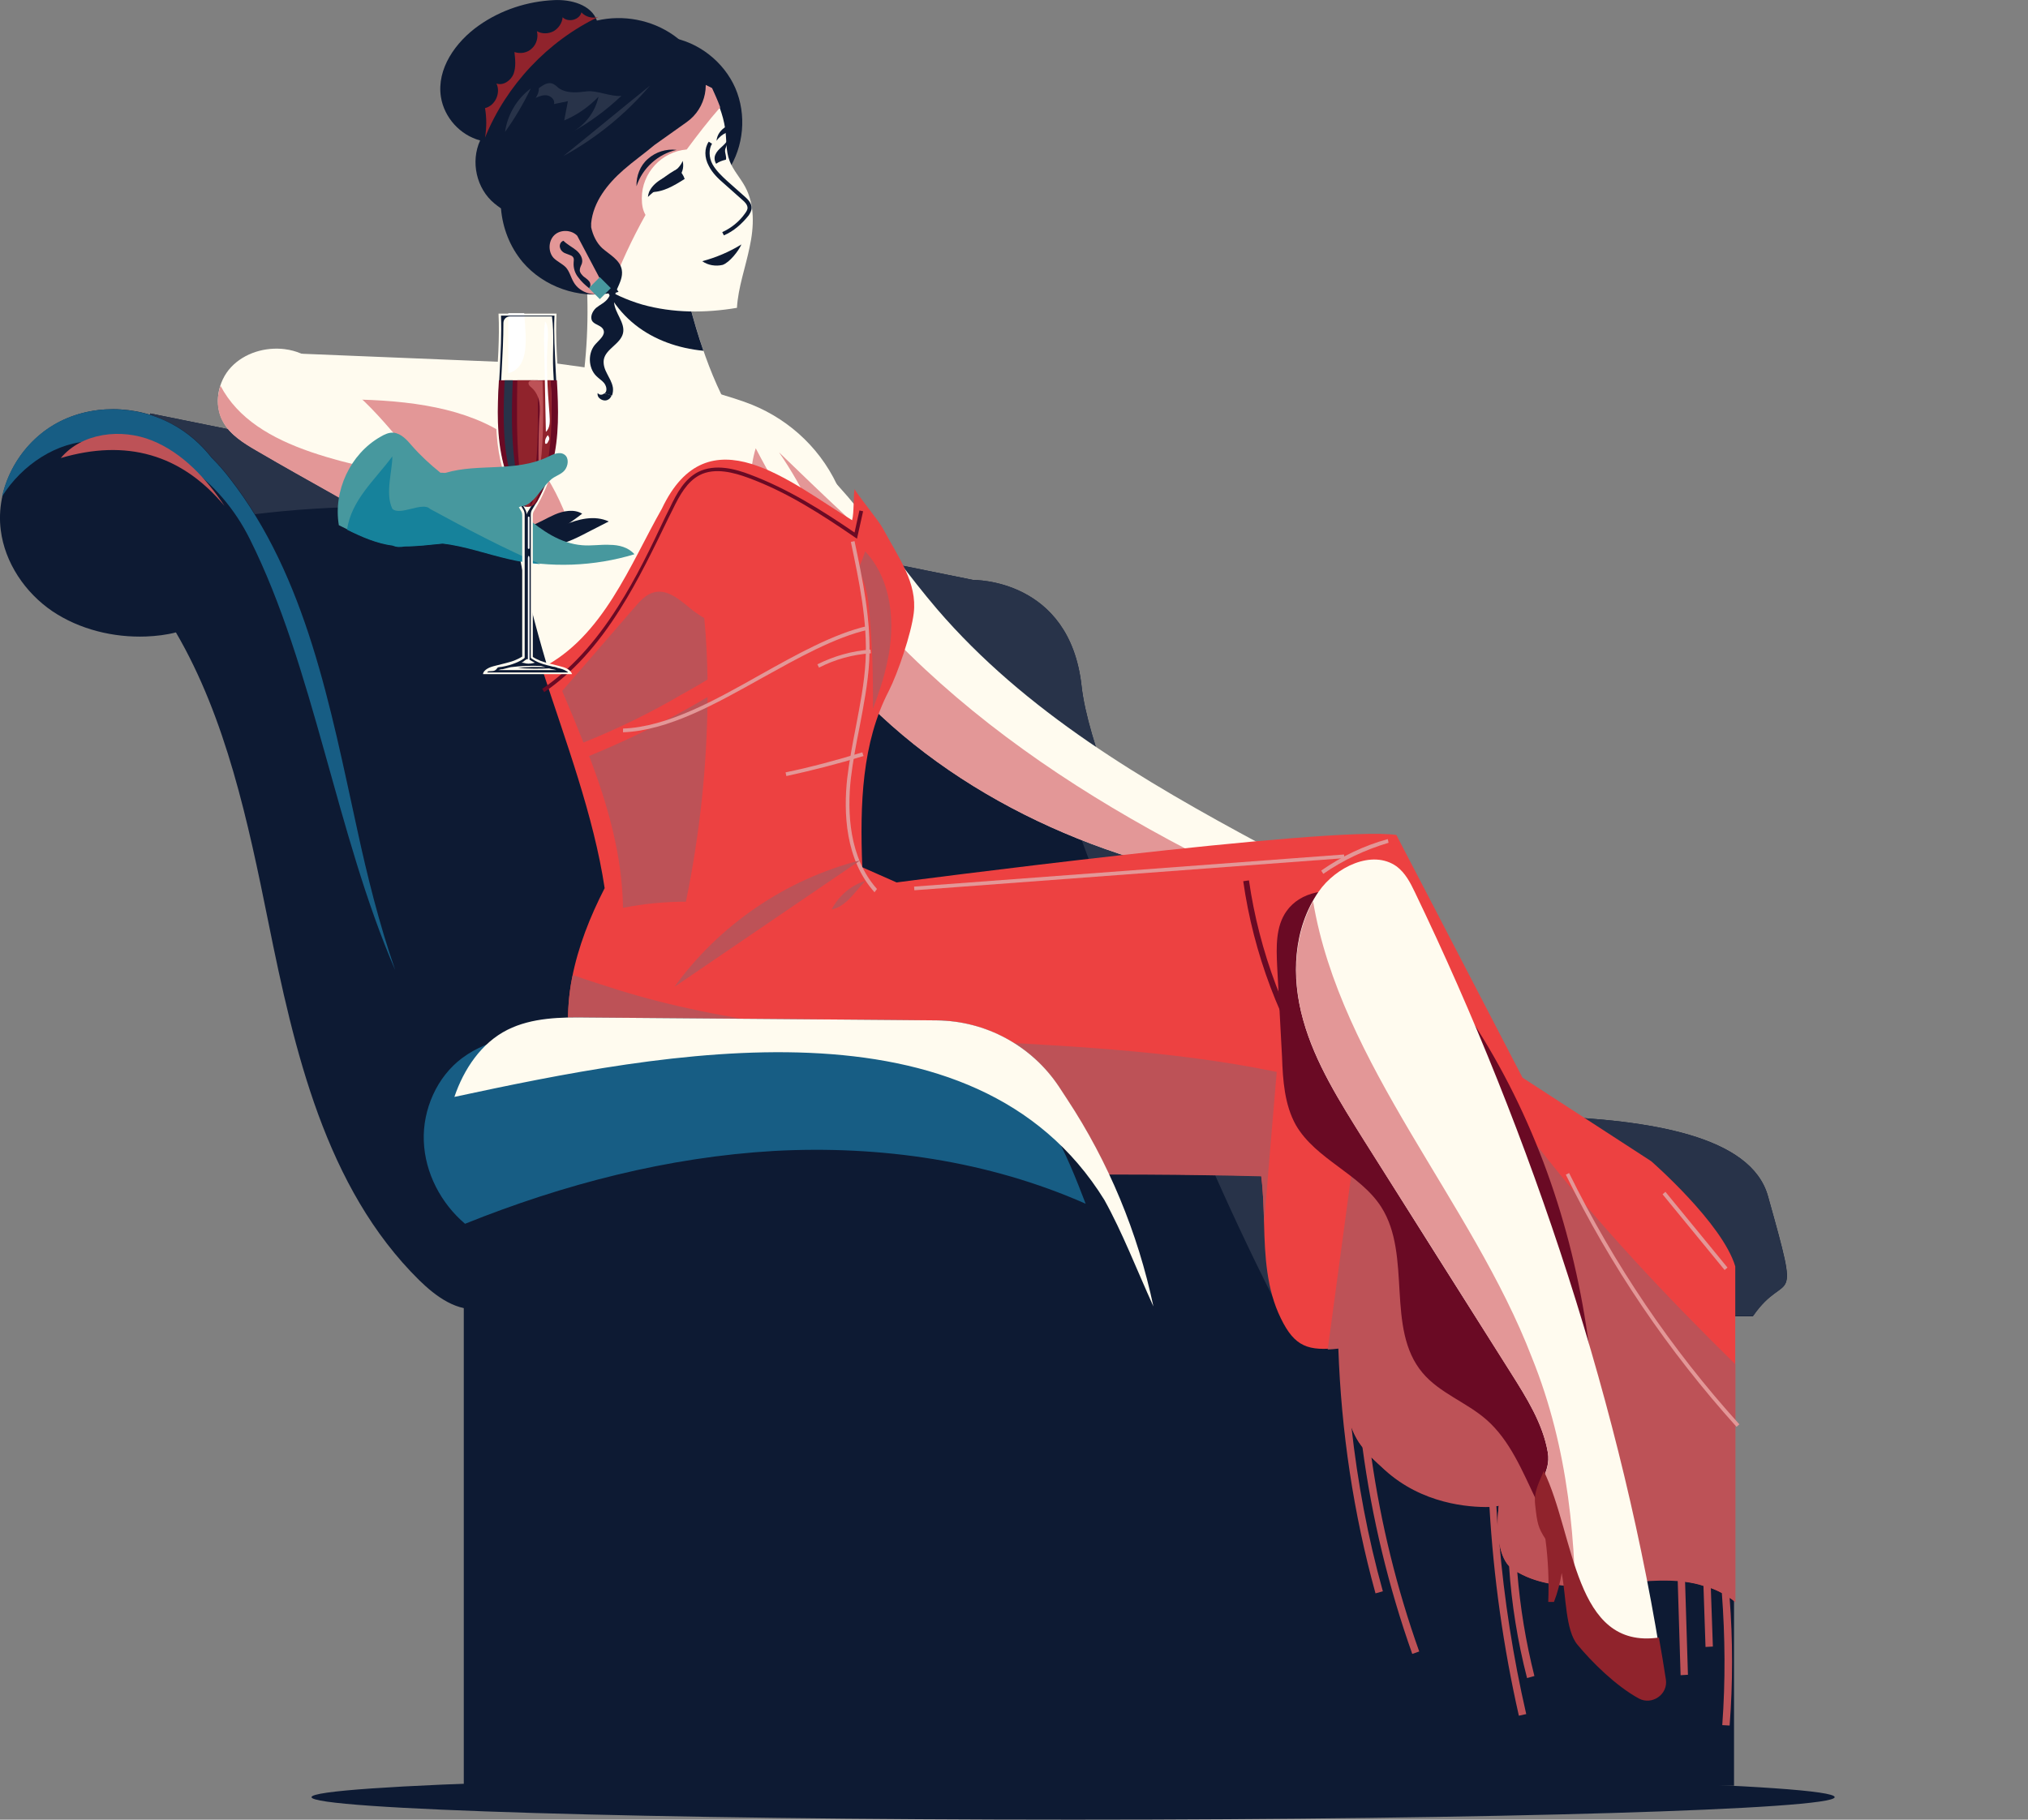 <svg width="78" height="70" fill="none" xmlns="http://www.w3.org/2000/svg"><rect width="100%" height="100%" fill="#808080" stroke="none"/><path d="M21.309 39.126c.157.189.33.378.487.583l-.487-.583Z" fill="#283349"/><path d="M70.565 69.134c0 .472-13.111.866-29.292.866-16.181 0-29.292-.394-29.292-.866s13.111-.866 29.292-.866 29.292.378 29.292.866Z" fill="#0D1A33"/><path d="M66.693 49.045H17.838v19.648h48.855V49.045Z" fill="#0D1A33"/><path d="m5.777 15.904 31.659 6.408s3.706-.063 4.162 4.078c.455 4.156 6.219 15.429 8.527 16.295 2.308.866 16.568-1.307 17.871 3.322 1.303 4.629.722 2.739-.581 4.629H22.596s-6.344-2.456-8.496-11.273c-2.167-8.816-8.072-18.357-8.072-18.357l-.251-5.101Z" fill="#0D1A33"/><path d="M67.997 46.007c-1.303-4.629-15.563-2.456-17.871-3.322-2.308-.866-8.072-12.138-8.527-16.295-.455-4.156-4.162-4.078-4.162-4.078L5.777 15.904l.22 4.55c11.542-2.692 25.174.362 34.188 8.061 2.733 7.305 5.481 15.035 9.14 22.104h18.107c1.288-1.858 1.853.016.565-4.613Z" fill="#283349"/><path d="M25.769 1.436c1.099.173 2.073.945 2.513 1.952.44 1.023.33 2.251-.283 3.18-.047-.661-.283-1.322-.675-1.858-.361-.504-.848-.897-1.162-1.433-.33-.551-.471-1.212-.393-1.842Z" fill="#0D1A33"/><path d="M28.642 15.463c1.523.535 2.827 1.653 3.549 3.18.267.567.597 1.118.864 1.669.55 1.134 1.209 2.094 1.084 3.243-.094.787-.565 2.33-.879 2.991-1.46 3.086-.848 6.959-.785 10.753-2.78-.032-5.779-.063-9.03-.11.236-5.636-2.905-11.257-3.675-17.129-.283-2.157-.22-4.251-.047-6.298 3.659.472 6.486.85 8.92 1.7Z" fill="#FFFBEF"/><path d="M52.34 33.569c-.345-.409-.722-.835-1.225-1.008-.503-.173-1.052-.079-1.57-.047-.33.016-.675.016-1.005-.016-4.57-2.456-9.108-5.117-12.5-9.068-2.104-2.456-3.8-5.447-6.564-7.085-1.084 1.732-.534 4.046.393 5.872 2.701 5.4 8.025 9.021 13.678 10.784 1.225.378 2.466.677 3.706.992.126.032.251.063.377.095.235.22.518.409.817.551.817.378 1.743.441 2.623.378.691-.047 1.476-.126 1.979.346.173.173.298.394.455.583.157.189.408.346.644.299-.393-1.008-1.115-1.858-1.806-2.676Z" fill="#FFFBEF"/><path d="M29.067 17.243c-.487 1.574.031 3.448.785 4.975 2.701 5.4 8.025 9.021 13.678 10.784 1.225.378 2.466.677 3.706.992.471.11.942.221 1.429.173-8.103-3.794-15.358-8.754-19.599-16.924Z" fill="#E39797"/><path d="M32.506 19.825c.11.095.22.22.251.362.016.095 0 .205-.031.299-.126.52-.251 1.055-.377 1.574-.691-1.606-1.398-3.228-2.387-4.66.832.803 1.68 1.622 2.544 2.425Z" fill="#E39797"/><path d="m63.505 44.668-4.947-3.212-3.392-6.534-1.46-2.802c-2.45-.378-19.222 1.826-19.222 1.826s-.534-.236-1.319-.583c-.094-2.44-.016-4.786 1.021-6.786.345-.677.864-2.204.958-2.991.141-1.165-.581-2.125-1.178-3.243-.189-.346-.895-1.181-1.099-1.527-.047.299-.016.913-.094 1.196-2.371-1.448-5.544-4.188-7.318-.441-1.225 2.157-2.261 4.928-4.617 6.124.926 2.85 1.994 5.668 2.418 8.47-.565 1.102-1.021 2.251-1.256 3.464-.471 2.425.126 5.227 2.104 6.707 1.885 1.417 4.46 1.307 6.8 1.165 5.858-.331 11.731-.409 17.604-.268.079.614.094 1.244.11 1.858.031 1.228.094 2.503.644 3.621.534 1.102 1.052 1.275 2.261 1.134.141 3.29.659 3.716 1.712 4.66 1.885 1.732 4.413 1.401 4.413 1.401s-.283 1.937.581 2.488c.864.551 1.932.645 2.937.598 1.021-.047 2.026-.236 3.031-.205.911.031 1.853.268 2.544.834V48.714c-.503-1.669-3.235-4.046-3.235-4.046Z" fill="#ED4141"/><path d="M66.74 52.477c-5.402-5.306-10.333-11.005-13.427-17.869-.66 5.794-1.476 11.54-2.246 17.302.126 0 .267-.016.408-.031.11 3.18.581 6.345 1.429 9.415l.283-.079c-.581-2.078-.974-4.204-1.209-6.329.11.315.251.567.424.787.361 2.708 1.005 5.384 1.916 7.951l.267-.094c-.864-2.425-1.476-4.928-1.837-7.463.157.157.314.299.503.472 1.445 1.323 3.251 1.448 4.036 1.433.157 2.708.534 5.4 1.131 8.029l.283-.063c-.503-2.188-.848-4.408-1.036-6.628.047.362.157.709.377.945.094 1.448.33 2.897.691 4.298l.283-.079c-.33-1.307-.55-2.645-.659-3.999.832.488 1.869.583 2.842.535 1.021-.047 2.026-.236 3.031-.205.094 0 .204.016.298.016l.11 3.621.283-.016-.11-3.574c.236.032.487.079.707.158l.079 2.346.283-.016-.079-2.251c.141.047.283.11.424.189.126 1.685.141 3.385.016 5.085l.283.016c.126-1.637.126-3.275 0-4.912.079.047.157.11.22.173v-9.163Zm-9.187 5.463c.063 0 .094-.016.094-.016s-.047.346-.047.787c-.016-.252-.031-.504-.047-.771ZM23.743 38.072c-.518-.173-1.115-.346-1.712-.567-.016.047-.016.094-.031.142-.471 2.425.126 5.227 2.104 6.707 1.885 1.417 4.46 1.307 6.8 1.165 5.858-.331 11.731-.409 17.604-.268.079.598.094 1.228.11 1.826.157-1.937.314-3.873.487-5.841-8.354-1.732-16.992-.567-25.362-3.164Z" fill="#BD5257"/><path d="m20.932 26.626-.079-.126c1.068-.724 2.026-1.763 2.905-3.149.707-1.102 1.288-2.314 1.837-3.479l.173-.346c.267-.567.565-1.102 1.084-1.37.66-.331 1.445-.11 1.979.094 1.476.551 2.811 1.401 4.036 2.236l.188-.85.141.032-.235 1.055-.094-.063c-1.241-.85-2.591-1.732-4.099-2.283-.518-.189-1.272-.409-1.869-.095-.471.252-.754.756-1.021 1.307l-.173.346c-.565 1.165-1.146 2.377-1.853 3.495-.879 1.401-1.837 2.456-2.921 3.196Z" fill="#6A0A24"/><path d="M33.275 21.21c-.079.236-.157.457-.267.661.22.441.361.929.408 1.448.126 1.323.173 2.629.157 3.952.22-.583.424-1.181.55-1.795.33-1.464.188-3.164-.848-4.266Zm-6.062 4.928c-.016-.787-.047-1.574-.126-2.361-.141-.079-.267-.173-.408-.268-.455-.362-.958-.866-1.523-.724-.314.079-.534.331-.738.567-.927 1.071-1.869 2.157-2.795 3.228.283.661.55 1.307.817 1.984 1.303-.52 2.56-1.134 3.769-1.842.345-.189.675-.378 1.005-.583Zm-.832 8.549c.534-2.598.817-5.227.832-7.872-.094.047-.188.11-.267.157-1.382.803-2.827 1.511-4.287 2.11.722 1.889 1.272 3.826 1.303 5.841.785-.157 1.602-.236 2.418-.236Z" fill="#BD5257"/><path d="M33.636 34.325c-1.131-1.26-1.194-3.07-1.052-4.377.079-.661.204-1.322.33-1.968.157-.834.33-1.685.377-2.55.079-1.543-.251-3.086-.565-4.582l.141-.032c.314 1.496.644 3.054.565 4.613-.047.866-.22 1.732-.377 2.566-.126.63-.251 1.291-.33 1.952-.141 1.275-.079 3.039 1.005 4.251l-.094.126Z" fill="#E39797"/><path d="M23.963 28.169v-.142c1.712-.063 3.534-1.086 5.292-2.078 1.382-.771 2.811-1.574 4.13-1.873l.031.142c-1.319.299-2.732 1.102-4.099 1.858-1.774.992-3.612 2.031-5.355 2.094Zm7.538-2.487-.063-.126c.628-.315 1.335-.519 2.042-.567l.016.142c-.707.047-1.382.236-1.994.551Zm-1.256 4.172-.031-.142c.989-.205 1.979-.472 2.952-.771l.047.142c-.974.299-1.963.551-2.968.771Z" fill="#E39797"/><path d="M33.087 33.096c-2.842.724-5.418 2.472-7.145 4.865l7.145-4.865Zm.204.787c-.565.173-1.036.583-1.304 1.102.565-.11.911-.709 1.304-1.102Z" fill="#BD5257"/><path d="m50.895 33.616-.079-.126c.785-.551 1.649-.96 2.56-1.212l.031.142c-.895.268-1.743.661-2.513 1.197Zm15.893 21.27c-2.623-2.913-4.837-6.172-6.564-9.698l.126-.063c1.727 3.511 3.926 6.77 6.549 9.667l-.11.095Zm-.456-6.03-2.387-2.913.11-.095 2.387 2.913-.11.095Z" fill="#E39797"/><path d="m51.694 32.871-16.537 1.235.011.141 16.537-1.235-.011-.141Z" fill="#E39797"/><path d="M49.843 43.283c.769 1.323 2.466 1.873 3.282 3.149 1.194 1.873.157 4.676 1.586 6.376.66.787 1.696 1.134 2.466 1.811 1.79 1.574 1.916 4.707 4.083 5.699.393-4.33.126-8.722-1.021-12.91-1.146-4.188-3.188-8.155-6.109-11.351-.613-.677-1.304-1.338-2.167-1.637-.864-.299-1.947-.126-2.481.63-.424.598-.393 1.385-.361 2.11.063 1.165.126 2.33.188 3.495.031.897.094 1.842.534 2.629Z" fill="#6A0A24"/><path d="M50.769 41.724c-1.539-2.346-2.56-5.054-2.952-7.825l.22-.032c.393 2.739 1.398 5.416 2.921 7.746l-.189.11Z" fill="#6A0A24"/><path d="M50.722 34.293c.644-.929 2.057-1.637 2.999-.96.33.252.518.614.691.976 4.523 9.399 8.025 19.963 9.579 30.181.094.567-.518.992-1.021.708-.864-.472-1.759-1.385-2.277-1.999-.581-.693-.345-2.629-.817-3.369-.628-1.008-.675-.96-.769-1.873-.094-.85.565-1.26.424-2.094-.188-1.102-.817-2.094-1.429-3.07-1.884-2.976-3.769-5.951-5.638-8.927-.927-1.48-1.885-2.976-2.34-4.629-.471-1.653-.393-3.511.597-4.944Z" fill="#FFFBEF"/><path d="M58.92 52.225c-2.308-5.998-7.365-11.273-8.417-17.554-.769 1.385-.801 3.054-.377 4.581.471 1.653 1.413 3.149 2.34 4.629 1.885 2.976 3.769 5.951 5.638 8.927.612.96 1.241 1.968 1.429 3.07.141.834-.518 1.244-.424 2.094.094.929.141.882.769 1.873.44.693.267 2.472.722 3.243.047-3.716-.267-7.368-1.68-10.863Z" fill="#E39797"/><path d="M64.071 64.6c-.079-.535-.173-1.071-.267-1.606-3.282.472-3.219-3.92-4.429-6.408-.157.409-.393.771-.33 1.307.079.708.11.866.393 1.307.11.803.141 1.622.11 2.425h.22c.141-.362.236-.74.298-1.118.173.913.141 2.22.613 2.771.534.645 1.46 1.574 2.356 2.062.502.268 1.131-.157 1.036-.74Z" fill="#90232C"/><path d="M23.068 20.234c-.879.583-2.026.409-2.999-.047-.974-.441-1.853-1.149-2.827-1.622-2.073-1.039-4.381-1.008-6.564-1.559-.942-.236-2.089-.913-2.042-2.0.031-.598.471-1.071.958-1.26.487-.205 1.036-.173 1.555-.157l8.103.331c.958.032 1.932.079 2.811.52.989.488 1.822 1.496 2.073 2.692.251 1.181-.173 2.519-1.068 3.102Z" fill="#FFFBEF"/><path d="M8.698 15.495c.251.803 1.178 1.307 1.979 1.496 2.199.551 4.491.535 6.564 1.559.958.488 1.853 1.181 2.827 1.622.628.283 1.319.457 1.963.394-.298-.913-.675-1.748-1.162-2.456-2.34-3.369-7.742-2.755-12.171-2.614Z" fill="#E39797"/><path d="M10.96 13.433c.879.11 1.476.693 2.167 1.244 1.822 1.417 2.246 2.598 4.884 4.959-.345.535-2.45.252-2.795.787-2.136-1.323-3.046-1.748-5.355-3.102-.487-.283-1.005-.598-1.272-1.086-.377-.661-.22-1.559.298-2.11.518-.551 1.319-.787 2.073-.693Z" fill="#FFFBEF"/><path d="M8.479 14.834c-.157.472-.141.992.11 1.417.283.488.785.803 1.272 1.086 2.324 1.354 3.219 1.779 5.355 3.102.345-.535 2.45-.252 2.795-.787-.44-.394-.801-.74-1.131-1.071-3.267-.74-7.067-1.196-8.402-3.747Z" fill="#E39797"/><path d="M19.346 20.029c.235.283.659.315 1.005.221.345-.11.66-.315.989-.457s.738-.22 1.052-.032c-.471.362-.974.709-1.523.897-.565.205-1.194.236-1.743.016l.22-.645Z" fill="#0D1A33"/><path d="M20.021 20.816c.597-.063 1.115-.378 1.665-.614.55-.236 1.178-.394 1.727-.142-.235.126-.471.236-.707.362-.424.22-.864.457-1.335.551-.722.173-1.508.032-2.136-.362l.785.205Z" fill="#0D1A33"/><path d="M23.445 20.958c-.345-.016-.707.047-1.052.016-.832-.063-1.555-.567-2.183-1.102-.094-.079-.126-.362-.22-.441-.11-.016-.754-.063-1.508-.834 0-.22-1.46-.441-1.539-.409-.393-.315-.769-.661-1.099-1.039-.188-.22-.408-.472-.707-.504-.173-.016-.345.063-.503.157-1.162.661-1.822 2.078-1.602 3.401.66.331 1.351.677 2.089.771.141.063.298.063.456.032.487 0 .974-.063 1.46-.11.848.095 1.712.409 2.544.598 1.586.362 3.266.299 4.821-.173-.235-.268-.597-.362-.958-.362Z" fill="#47989E"/><path d="M16.535 19.573c-.283-.283-1.146.283-1.445 0-.283-.583 0-1.448 0-2.015-.691.929-1.57 1.669-1.743 2.818.565.283 1.146.535 1.759.614.141.063.298.063.455.032.487 0 .974-.063 1.46-.11.848.094 1.712.409 2.544.598.393.095.801.158 1.209.189-1.413-.614-2.795-1.338-4.24-2.125Z" fill="#16829B"/><path d="M21.843 25.744c-.094-.063-.22-.094-.345-.126-.236-.063-.471-.11-.691-.189-.11-.047-.22-.094-.314-.157v-5.447c0-.063.016-.126.047-.173.361-.583.628-1.228.785-1.905.424-1.858-.016-3.779.079-5.684h-2.23c.094 1.905-.33 3.826.079 5.684.157.677.424 1.323.785 1.905.031.047.047.11.047.173v5.432c-.094.063-.204.11-.314.157-.22.079-.455.126-.691.189-.126.032-.251.063-.345.126-.079.047-.157.126-.157.205h3.424c-.016-.063-.079-.142-.157-.189Z" fill="#FFFBEF"/><path d="M20.162 12.047h-.612v2.314c.817-.236.691-1.275.612-2.314Z" fill="#fff"/><path d="M21.796 25.823c-.094-.063-.204-.095-.33-.126-.016 0-.031 0-.031-.016h.031-.047c-.047-.016-.094-.032-.141-.032-.173-.047-.345-.079-.502-.142-.126-.047-.236-.11-.33-.173l-.031-.032v-5.495c0-.079.016-.157.063-.22.361-.583.628-1.212.769-1.873.251-1.133.189-2.314.126-3.464-.032-.693-.079-1.401-.047-2.11h-2.057c.031.709-.016 1.417-.047 2.11-.063 1.149-.126 2.33.126 3.464.157.661.408 1.291.769 1.873.047.063.063.142.063.22v5.495l-.031.032c-.094.063-.204.126-.33.173-.157.063-.33.11-.503.142-.063.016-.157 0-.188.047-.094.157-.22.11-.33.126-.031 0-.047.031-.063.047h3.109c-.016-.032-.031-.047-.047-.047Zm-2.371-8.155c-.251-1.134-.189-2.314-.126-3.464.031-.583.063-1.181.063-1.779 0-.142.11-.252.251-.252h1.617c.094.724.016 1.37.047 2.047.063 1.149.126 2.346-.126 3.464-.141.661-.408 1.291-.769 1.873-.047.079-.11.158-.126.236 0-.079-.031-.158-.079-.236-.345-.598-.597-1.228-.754-1.889Zm.769 7.73.079-.047.126.047c.047.032.11.063.173.094-.11.032-.22.047-.33.032-.063-.016-.126-.032-.189-.032.047-.016.094-.047.141-.094Zm-1.021.378c.047-.016.094-.032.141-.032h.016c.11-.031.204-.047.314-.079.377-.047.769-.063 1.162-.047.063.016.11.032.173.047-.361-.016-.707-.016-1.068.032.408.032.817.032 1.209.016.047.016.079.016.126.032h.016c.047.016.094.016.141.032h-2.23Z" fill="#0D1A33"/><path d="M20.288 19.494c.157 0 .298-.079.377-.205.251-.457.455-.945.581-1.448.267-1.039.236-2.11.173-3.212h-2.23c-.063 1.102-.094 2.173.173 3.212.126.504.314.992.581 1.448.047.126.188.205.345.205Z" fill="#6A0A24"/><path d="M20.288 19.494c.063 0 .11-.079.126-.205.094-.457.157-.945.204-1.448.094-1.039.079-2.11.063-3.212h-.785c-.016 1.102-.032 2.173.063 3.212.047.504.11.992.204 1.448.016.126.079.205.126.205Z" fill="#90232C"/><path d="M20.351 14.676c-.031.032-.031.095 0 .142.031.047.079.079.11.11.157.142.251.346.283.551.031.205.016.425 0 .63-.047.803-.031 1.606-.031 2.393.424-1.228.581-2.566.455-3.857-.236 0-.455 0-.691-.016-.047.016-.094.016-.126.047Z" fill="#BD5257"/><path d="M20.099 19.289c-.141-.457-.236-.945-.298-1.448-.141-1.039-.126-2.11-.079-3.212h-.314c-.047 1.102-.079 2.173.126 3.212.094.504.251.992.455 1.448.063.126.173.205.298.205-.079 0-.157-.079-.189-.205Z" fill="#283349"/><path d="M21.183 14.629h-.314c.031 1.102.047 2.173-.079 3.212-.063.504-.173.992-.298 1.448-.031.126-.11.205-.189.205.126 0 .236-.079.298-.205.204-.457.361-.945.455-1.448.189-1.055.173-2.11.126-3.212Z" fill="#90232C"/><path d="M20.963 12.362c-.047.346-.047.709-.031 1.055.016 1.071.047 2.141.063 3.196.173-.157.157-.425.141-.661-.079-.992-.141-1.984-.063-2.96 0-.221.016-.472-.11-.63Zm.11 4.377c-.063.063-.11.157-.11.252 0 .032 0 .063.016.079.031.016.079-.016.094-.063.063-.11.079-.142 0-.268Zm-.707 4.345c0 .016-.016.032-.031.032s-.032-.016-.032-.032v-1.181c0-.016.016-.032.032-.032s.031.016.031.032v1.181Zm0 4.345c0 .047-.016.095-.031.095s-.032-.047-.032-.095v-3.952c0-.047.016-.094.032-.094s.031.047.031.094v3.952Z" fill="#fff"/><path d="M17.084 19.368c.895.897 1.979.567 2.952.11.455-.016.722-.63 1.131-1.008.157-.157.408-.205.55-.378.141-.173.173-.472 0-.598-.188-.142-.455-.016-.675.095-.597.283-1.272.346-1.932.378-.66.032-1.319.032-1.963.22-.016 0-.031.016-.063.016-.173.378 0 .945 0 1.165Z" fill="#47989E"/><path d="M22.487 9.843c.173 1.669.141 3.353-.094 5.007 1.759.63 3.816 1.133 5.716 1.023-1.052-1.858-1.523-3.873-2.073-6.03-1.162.315-2.387.315-3.549 0Z" fill="#FFFBEF"/><path d="M27.056 13.495c-.408-1.165-.691-2.393-1.021-3.653-1.021.268-2.089.299-3.125.094.471 2.267 2.199 3.369 4.146 3.558Z" fill="#0D1A33"/><path d="M28.061 6.19c.141.362.408.645.597.992.377.693.345 1.543.173 2.33-.157.771-.44 1.543-.487 2.33-1.209.205-2.466.205-3.643-.126-1.178-.346-2.277-1.023-2.999-2.015-.722-.992-1.068-2.299-.785-3.495.188-.787.612-1.511 1.194-2.078.691-.661 1.586-1.086 2.513-1.212.942-.126 1.916.047 2.748.488.22.488.44.992.518 1.543.063.409.016.85.173 1.244Z" fill="#FFFBEF"/><path d="M24.685 7.655v-.031c0-.976.769-1.795 1.728-1.874.408-.551.832-1.102 1.288-1.622-.094-.252-.204-.504-.314-.74-.832-.441-1.822-.614-2.748-.488-.942.126-1.837.567-2.513 1.212-.581.567-1.021 1.275-1.194 2.078-.283 1.197.063 2.503.785 3.495.455.63 1.068 1.134 1.759 1.496.377-1.008.832-1.984 1.351-2.913-.11-.189-.141-.409-.141-.614Z" fill="#E39797"/><path d="m27.842 9.056-.063-.126c.345-.157.66-.409.879-.724.047-.063.094-.142.094-.205 0-.126-.11-.236-.204-.315l-.691-.614c-.22-.189-.456-.409-.597-.693-.173-.315-.173-.677 0-.929l.126.079c-.126.205-.126.52.016.787.141.252.361.457.565.645l.691.614c.126.11.251.252.251.425 0 .11-.063.205-.11.283-.267.331-.581.614-.958.771Zm.675.346c-.455.283-.974.504-1.508.646.22.157.518.205.785.142.267-.095.613-.535.722-.787ZM24.481 7.166c.22-.693.832-1.244 1.539-1.401-.393-.047-.801.079-1.099.346-.298.252-.455.661-.44 1.055Zm3.078-1.748c.094-.142.235-.252.377-.315v-.236c-.204.11-.361.315-.377.551Zm-2.638 2.157c.016-.22.157-.409.33-.551.173-.142.377-.236.565-.346.189-.126.361-.283.44-.488.047.189.016.409-.11.567-.11.142-.267.22-.424.299-.408.205-.487.22-.801.52Z" fill="#0D1A33"/><path d="M26.334 6.883c-.424.268-.864.535-1.366.504.298-.362.675-.677 1.099-.897.126.11.22.252.267.394Zm1.555-1.118c-.016.126.063.252.031.378-.141.031-.267.079-.377.157-.063-.11-.079-.236-.031-.346.094-.236.361-.346.471-.567.016.063 0 .142-.031.189-.016.063-.047.11-.063.189Zm-4.9 9.352c-.047.189.204.346.377.268.079-.032.126-.095.157-.173-.094-.032-.189-.063-.283-.079-.063.063-.188.079-.251-.016Z" fill="#0D1A33"/><path d="M23.57 14.897c-.031-.189-.141-.362-.22-.519-.094-.173-.157-.362-.126-.551.079-.409.644-.598.738-1.008.094-.409-.33-.787-.345-1.212 0-.126.031-.236.063-.346.031-.016.063-.016.11-.032-.016-.032-.047-.063-.063-.094.11-.252.235-.488.188-.756-.063-.378-.471-.583-.754-.834-.22-.205-.361-.504-.424-.803v-.157c.079-.819.628-1.511 1.241-2.047.377-.331.801-.63 1.194-.96l1.241-.882c.754-.535.958-1.574.455-2.346-.251-.378-.581-.724-.958-.992-.848-.598-1.947-.803-2.952-.567-.22-.614-1.005-.819-1.649-.787C20.288.05 19.267.381 18.419.979c-.895.63-1.633 1.669-1.46 2.755.126.787.738 1.464 1.508 1.669-.377.819-.141 1.858.55 2.425.079.063.157.126.251.189.063.756.345 1.48.832 2.062.817.96 2.151 1.417 3.376 1.197-.016.079-.047.142-.094.205-.11.158-.298.236-.455.362-.141.126-.251.362-.141.52.11.142.361.157.424.331.079.189-.141.362-.283.519-.33.331-.314.945.016 1.26.094.095.204.158.283.252.079.095.126.236.079.346-.016.016-.032.047-.047.063.094.032.189.063.283.079.031-.095.047-.205.031-.315Z" fill="#0D1A33"/><path d="M18.655 5.293c.063-.378.063-.756 0-1.134.393-.094.612-.583.44-.945.267.094.565-.126.66-.378.094-.268.063-.551.031-.834.235.079.502.031.675-.142.173-.157.251-.425.189-.661.188.11.44.11.644 0 .188-.11.33-.315.345-.535.22.22.659.094.722-.189.157.173.424.252.66.173C21.073 1.577 19.471 3.278 18.655 5.293Z" fill="#90232C"/><path d="M20.414 3.404c-.534.394-.895 1.008-.989 1.669.377-.52.707-1.086.989-1.669Zm1.256 2.598c1.115-.897 2.214-1.811 3.329-2.708-.927 1.086-2.057 2.015-3.329 2.708Zm2.23-2.314c-.581.551-1.225 1.023-1.932 1.417.534-.283.926-.803 1.052-1.385-.377.394-.832.708-1.319.913.047-.252.094-.488.141-.74-.173.031-.361.079-.534.11.047-.157-.11-.299-.251-.331-.157-.031-.314.031-.455.094.079-.11.126-.236.126-.378.157-.11.33-.236.518-.173.079.031.157.094.22.157.314.236.738.189 1.115.142.361-.047.942.22 1.319.173Z" fill="#283349"/><path d="M22.204 9.072c-.22-.236-.644-.252-.879-.031-.236.22-.251.645-.032.882.141.142.33.22.471.362.141.157.188.378.298.567.236.425.848.598 1.272.362l-1.131-2.141Z" fill="#E39797"/><path d="M22.063 10.095c0-.047.016-.11 0-.157-.031-.11-.157-.126-.267-.173-.11-.031-.22-.11-.251-.22-.047-.11.016-.252.126-.283.141.142.33.236.487.362.157.126.283.331.22.52-.031.079-.079.157-.079.252s.079.173.141.236c.079.063.157.11.22.189s.063.205 0 .268c-.157-.126-.298-.252-.424-.425-.126-.157-.188-.362-.173-.567Z" fill="#0D1A33"/><path d="m23.07 10.661-.422.423.422.423.422-.423-.422-.423Z" fill="#47989E"/><path d="M21.277 46.636c-.126-.771-.817-1.307-1.413-1.826-3.643-3.196-5.072-8.171-6.109-12.894-1.036-4.723-1.947-9.714-4.915-13.524-.204-.268-.44-.535-.691-.787-.408-.52-.911-.96-1.492-1.275-1.398-.771-3.204-.803-4.586.016-1.382.819-2.246 2.456-2.042 4.046.157 1.26.942 2.409 1.979 3.117 1.052.708 2.356 1.023 3.612.976.393-.016.785-.063 1.146-.157 1.932 3.306 2.78 7.305 3.549 11.115 1.005 4.975 2.199 10.249 5.811 13.807.644.63 1.476 1.244 2.371 1.086.801-.142 1.382-.834 1.869-1.496.534-.63 1.052-1.385.911-2.204Z" fill="#0D1A33"/><path d="M3.563 16.975c2.591-.283 4.9 1.448 6.046 3.763 2.466 4.928 3.329 11.367 5.591 16.578-.613-1.763-1.068-3.59-1.46-5.4-1.036-4.723-1.947-9.714-4.915-13.524-.204-.268-.44-.535-.691-.787-.408-.52-.911-.96-1.492-1.275-1.398-.771-3.204-.803-4.586.016-1.005.598-1.727 1.622-1.979 2.755C.846 17.872 2.213 16.975 3.563 16.975Z" fill="#175D84"/><path d="M2.338 17.62c.817-.976 2.324-1.149 3.502-.677 1.178.472 2.089 1.464 2.795 2.519-1.665-1.999-3.785-2.582-6.297-1.842Z" fill="#BD5257"/><path d="M17.163 46.495c-.063-1.275-.126-2.582.173-3.841.298-1.244 1.021-2.456 2.167-3.038.942-.472 2.057-.488 3.109-.472 3.879.031 7.774.063 11.652.094l1.743.016c1.885.016 3.659.96 4.696 2.535.11.173.22.331.33.504 1.963 2.991 3.235 6.439 3.659 9.997-7.852-.094-15.704-.205-23.556-.299-2.199-.032-3.942-1.81-3.942-4.015 0-.472 0-.96-.031-1.48Z" fill="#0D1A33"/><path d="M34.673 40.102c-4.35-.535-8.763-.661-13.144-.409-1.319.079-2.701.22-3.753 1.008-.974.724-1.523 1.984-1.476 3.196.047 1.228.66 2.393 1.586 3.18 3.8-1.527 7.805-2.566 11.888-2.802 4.083-.22 8.245.378 11.982 2.031-.754-1.968-1.618-4.093-3.424-5.196-1.084-.645-2.387-.85-3.659-1.008Z" fill="#175D84"/><path d="M42.478 46.164c.691 1.244 1.241 2.676 1.884 4.093-.597-2.834-1.727-5.558-3.313-7.966-.11-.173-.22-.331-.33-.504-1.052-1.574-2.811-2.519-4.696-2.535l-1.743-.016c-3.879-.032-7.774-.063-11.652-.094-1.052-.016-2.167 0-3.109.472-1.005.504-1.68 1.511-2.042 2.582 8.072-1.732 20.007-4.109 25.001 3.967Z" fill="#FFFBEF"/></svg>